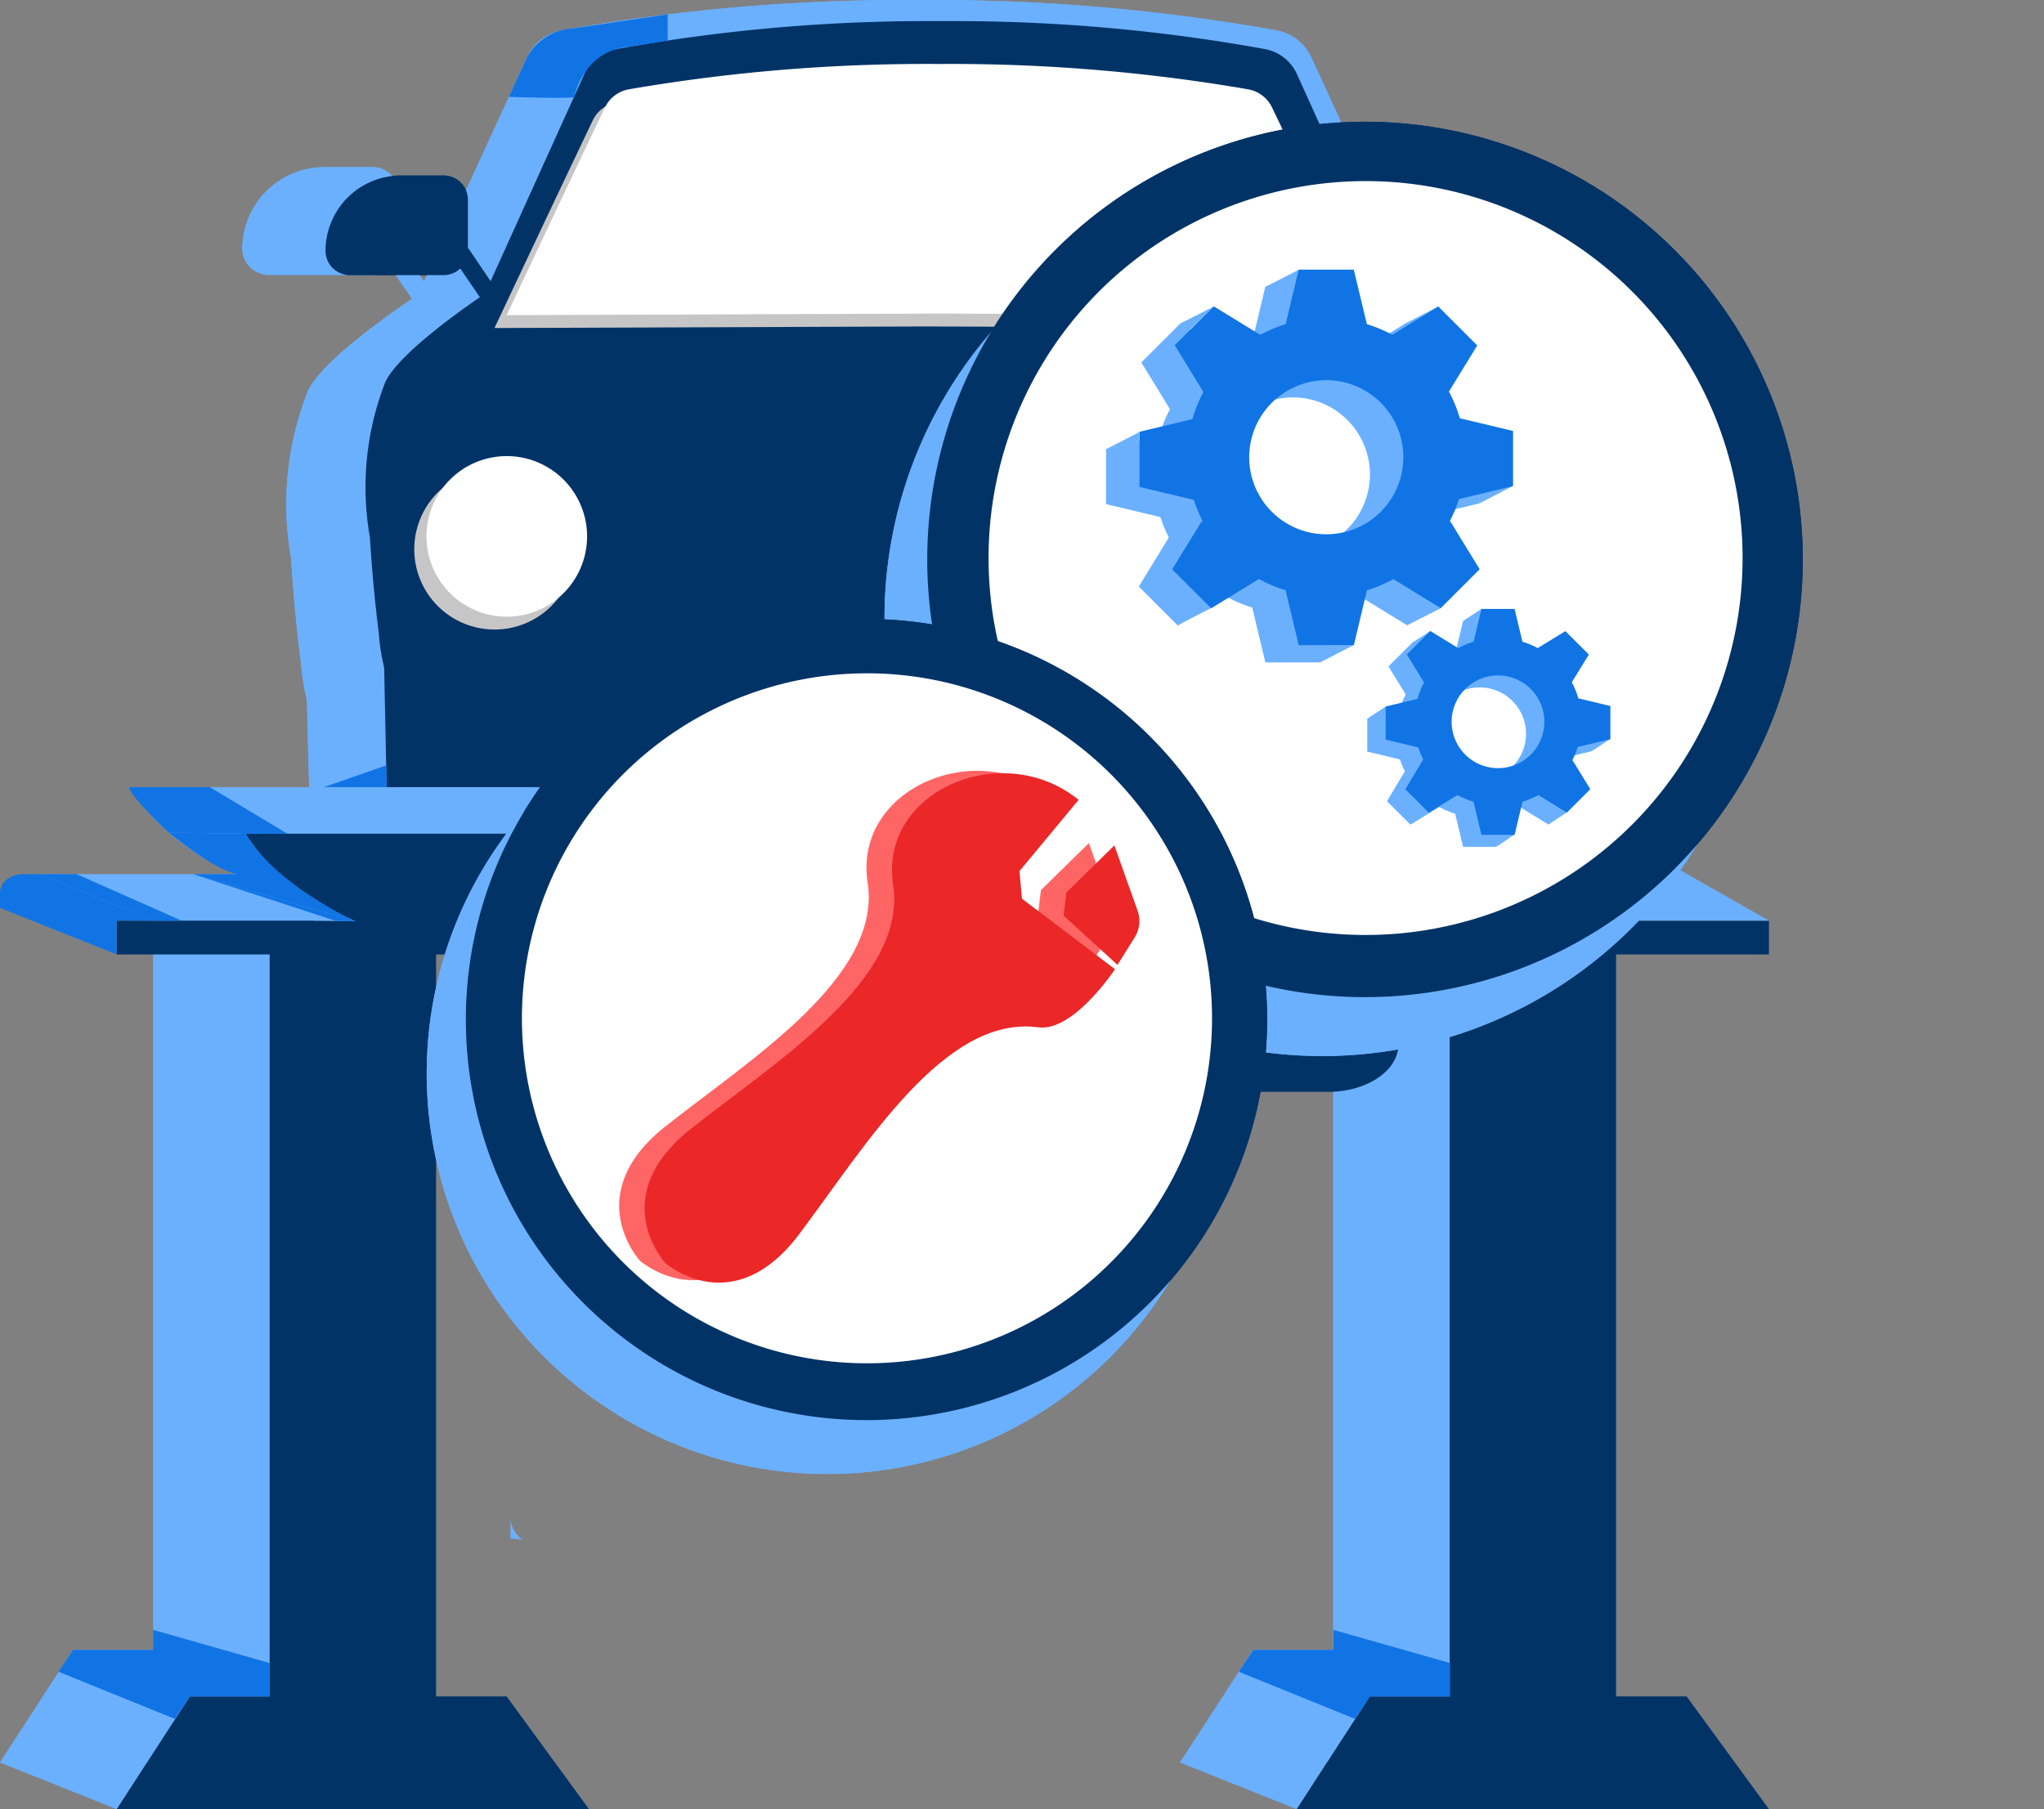 <svg xmlns="http://www.w3.org/2000/svg" xmlns:xlink="http://www.w3.org/1999/xlink" width="202.226" height="179.024" viewBox="0 0 202.226 179.024">
  <rect x="0" y="0" width="202.226" height="179.024" fill="#808080" stroke="none"/>
  <defs>
    <clipPath id="clip-path">
      <rect id="Rectangle_15629" data-name="Rectangle 15629" width="175.014" height="101.134" fill="none"/>
    </clipPath>
    <clipPath id="clip-path-2">
      <rect id="Rectangle_16620" data-name="Rectangle 16620" width="188.538" height="108.296" transform="translate(0 0)" fill="none"/>
    </clipPath>
    <clipPath id="clip-path-3">
      <rect id="Rectangle_16299" data-name="Rectangle 16299" width="36.963" height="37.159" fill="none"/>
    </clipPath>
    <clipPath id="clip-path-5">
      <rect id="Rectangle_16302" data-name="Rectangle 16302" width="22.236" height="22.353" fill="none"/>
    </clipPath>
    <clipPath id="clip-path-6">
      <rect id="Rectangle_16303" data-name="Rectangle 16303" width="22.236" height="22.354" fill="none"/>
    </clipPath>
  </defs>
  <g id="Group_33321" data-name="Group 33321" transform="translate(-925.265 -2947.025)">
    <g id="Group_32979" data-name="Group 32979" transform="translate(949.234 2947.025)">
      <g id="Group_32926" data-name="Group 32926" transform="translate(0 -0.001)">
        <path id="Path_57938" data-name="Path 57938" d="M959.512,133.83c-3.38.185-6.306-2.025-6.575-4.966l-.194-6.78,13.132-.117A22.5,22.5,0,0,0,973.091,117a19.223,19.223,0,0,0,4.708-5.716l2.375-3.717-.505,21.315c-.28,2.936-3.207,5.135-6.581,4.947Z" transform="translate(-852.541 -41.135)" fill="#6bb0ff"/>
        <path id="Path_57939" data-name="Path 57939" d="M878.647,133.829c-3.676.192-6.862-2.021-7.153-4.968l-.549-21.289,2.581,3.713a19.412,19.412,0,0,0,4.955,5.591,24.248,24.248,0,0,0,8.267,5.111l13.807.422v6.455c-.292,2.945-3.476,5.157-7.15,4.966Z" transform="translate(-864.623 -41.134)" fill="#6bb0ff"/>
        <path id="Path_57940" data-name="Path 57940" d="M991.315,88.667c-1.386-3-9.524-8.448-10.77-9.269L969.62,55.632a3.755,3.755,0,0,0-2.746-2.12,190.487,190.487,0,0,0-34.765-2.981h-.754a190.487,190.487,0,0,0-34.765,2.981,3.752,3.752,0,0,0-2.748,2.12L882.914,79.4c-1.249.824-9.384,6.271-10.77,9.269a29.25,29.25,0,0,0-1.57,16.141c.324,5.464.969,10.286.969,10.286a20.076,20.076,0,0,0,10.722,16.256,1.918,1.918,0,0,0,.9.226H980.29a1.912,1.912,0,0,0,.9-.226,20.071,20.071,0,0,0,10.724-16.256s.645-4.822.97-10.286a29.261,29.261,0,0,0-1.571-16.141" transform="translate(-864.751 -49.561)" fill="#6bb0ff"/>
        <path id="Path_57941" data-name="Path 57941" d="M883.854,132.666a2.913,2.913,0,0,1-1.372-.343,20.921,20.921,0,0,1-11.238-17.036s-.651-4.865-.972-10.3a30.5,30.5,0,0,1,1.657-16.6c1.3-2.813,7.459-7.2,10.309-9.131l-2.129-3.08a2.653,2.653,0,0,1-1.813.709H868.082a2.626,2.626,0,0,1-2.645-2.6,8.136,8.136,0,0,1,8.195-8.059h4.67a2.627,2.627,0,0,1,2.646,2.6v5.118l2.473,3.6,10.2-22.184a4.74,4.74,0,0,1,3.473-2.673,192.127,192.127,0,0,1,33.783-3h3.085a192.081,192.081,0,0,1,33.769,3,4.736,4.736,0,0,1,3.472,2.673l10.218,22.228,2.466-3.575V68.9a2.627,2.627,0,0,1,2.644-2.6H991.2a8.137,8.137,0,0,1,8.195,8.062,2.624,2.624,0,0,1-2.645,2.6H986.528a2.657,2.657,0,0,1-1.815-.709l-2.083,3.015-.637-.428.015.034c2.481,1.652,9.492,6.5,10.885,9.517a30.582,30.582,0,0,1,1.65,16.659c-.317,5.377-.963,10.247-.971,10.3a20.9,20.9,0,0,1-11.24,16.982,2.913,2.913,0,0,1-1.365.342Zm13.6-78.081a2.777,2.777,0,0,0-2.036,1.568L884.378,80.168l-.231.153c-3.38,2.229-9.379,6.605-10.426,8.868a28.875,28.875,0,0,0-1.5,15.625c.326,5.425.963,10.23.969,10.279a19.049,19.049,0,0,0,10.23,15.529.928.928,0,0,0,.44.114h97.119a.941.941,0,0,0,.434-.108,19.015,19.015,0,0,0,10.212-15.48c.013-.1.652-4.915.969-10.274a28.992,28.992,0,0,0-1.485-15.686c-1.047-2.261-7.046-6.635-10.425-8.868l-.234-.153L969.413,56.15a2.781,2.781,0,0,0-2.038-1.57,190.066,190.066,0,0,0-33.418-2.963h-3.082a190.081,190.081,0,0,0-33.418,2.968" transform="translate(-865.437 -49.685)" fill="#6bb0ff"/>
        <path id="Path_57942" data-name="Path 57942" d="M892.5,98.882a8.743,8.743,0,1,1-8.742-8.6,8.672,8.672,0,0,1,8.742,8.6" transform="translate(-864.022 -43.688)" fill="#6bb0ff"/>
        <path id="Path_57943" data-name="Path 57943" d="M975.5,98.882a8.743,8.743,0,1,1-8.742-8.6,8.672,8.672,0,0,1,8.742,8.6" transform="translate(-851.762 -43.688)" fill="#6bb0ff"/>
        <path id="Path_57944" data-name="Path 57944" d="M908.134,110.323h36.3a1.4,1.4,0,0,1,1.407,1.383v6.035a1.4,1.4,0,0,1-1.407,1.384h-36.3a1.4,1.4,0,0,1-1.406-1.384v-6.032a1.4,1.4,0,0,1,1.406-1.385m35.552,2.126h-34.8V117h34.8Z" transform="translate(-859.338 -40.728)" fill="#6bb0ff"/>
        <path id="Path_57945" data-name="Path 57945" d="M929.632,80.423l47.008.168s-7.155-14.963-10.715-22.275a3.575,3.575,0,0,0-2.642-1.921,192.911,192.911,0,0,0-33.311-2.7h-.684a192.873,192.873,0,0,0-33.311,2.7,3.579,3.579,0,0,0-2.644,1.921c-3.559,7.312-10.715,22.275-10.715,22.275Z" transform="translate(-862.899 -49.094)" fill="#6bb0ff"/>
        <path id="Path_57946" data-name="Path 57946" d="M896.533,124.343l-2.76,2.86-1.66-3.229Z" transform="translate(-861.497 -38.711)" fill="#6bb0ff"/>
        <path id="Path_57947" data-name="Path 57947" d="M874.878,66.652l-2.6,2.66,11.042,5.246,3.178,4.278,2.923-2.4-6.108-6.809Z" transform="translate(-864.427 -47.179)" fill="#6bb0ff"/>
        <path id="Path_57948" data-name="Path 57948" d="M959.9,129.244a4.993,4.993,0,0,1-5.291-4.587l-.157-6.263,10.569-.109a18.272,18.272,0,0,0,5.807-4.589,17.462,17.462,0,0,0,3.789-5.279l1.911-3.435-.406,19.692a4.673,4.673,0,0,1-2.855,4.055,5.5,5.5,0,0,1-2.44.515Z" transform="translate(-852.289 -41.517)" fill="#013366"/>
        <path id="Path_57949" data-name="Path 57949" d="M883.328,129.243a4.993,4.993,0,0,1-5.3-4.59l-.406-19.668,1.913,3.431a17.284,17.284,0,0,0,3.673,5.165,17.909,17.909,0,0,0,6.13,4.722l10.235.39v5.964a5,5,0,0,1-5.3,4.587Z" transform="translate(-863.638 -41.516)" fill="#013366"/>
        <path id="Path_57950" data-name="Path 57950" d="M987.018,87.52c-1.26-2.769-8.656-7.8-9.789-8.563L967.3,57a3.425,3.425,0,0,0-2.5-1.959,170.476,170.476,0,0,0-31.6-2.753h-.685a170.381,170.381,0,0,0-31.6,2.753,3.421,3.421,0,0,0-2.5,1.959L888.5,78.957c-1.135.761-8.529,5.794-9.788,8.563a27.441,27.441,0,0,0-1.429,14.912c.3,5.049.881,9.5.881,9.5a18.562,18.562,0,0,0,9.745,15.019,1.719,1.719,0,0,0,.819.209H977a1.722,1.722,0,0,0,.819-.209,18.562,18.562,0,0,0,9.748-15.019s.585-4.453.88-9.5a27.441,27.441,0,0,0-1.428-14.912" transform="translate(-863.754 -49.301)" fill="#013366"/>
        <path id="Path_57951" data-name="Path 57951" d="M889.35,128.17a2.622,2.622,0,0,1-1.245-.318,19.351,19.351,0,0,1-10.216-15.739s-.59-4.494-.883-9.516a28.6,28.6,0,0,1,1.507-15.332c1.18-2.6,6.778-6.656,9.369-8.436l-1.935-2.846a2.388,2.388,0,0,1-1.647.655h-9.285a2.406,2.406,0,0,1-2.4-2.406,7.457,7.457,0,0,1,7.449-7.446H884.3a2.406,2.406,0,0,1,2.4,2.4v4.729l2.247,3.326,9.271-20.495a4.313,4.313,0,0,1,3.155-2.47,171.862,171.862,0,0,1,30.7-2.772h2.8a171.806,171.806,0,0,1,30.691,2.772,4.312,4.312,0,0,1,3.155,2.47l9.287,20.535,2.243-3.3V69.261a2.406,2.406,0,0,1,2.4-2.4h4.244a7.454,7.454,0,0,1,7.449,7.448,2.4,2.4,0,0,1-2.4,2.4h-9.291a2.388,2.388,0,0,1-1.655-.661L979.1,78.839c2.594,1.785,8.172,5.832,9.354,8.427a28.686,28.686,0,0,1,1.5,15.391c-.288,4.967-.877,9.466-.884,9.511a19.323,19.323,0,0,1-10.215,15.689,2.6,2.6,0,0,1-1.24.316Zm12.363-72.136a2.527,2.527,0,0,0-1.85,1.448L889.828,79.67l-.211.141c-3.071,2.058-8.524,6.1-9.476,8.192a27.083,27.083,0,0,0-1.362,14.435c.295,5.012.875,9.45.881,9.5a17.608,17.608,0,0,0,9.3,14.346.839.839,0,0,0,.4.1h88.269a.833.833,0,0,0,.395-.1,17.583,17.583,0,0,0,9.283-14.3c.012-.1.592-4.54.88-9.49A27.189,27.189,0,0,0,986.831,88c-.95-2.089-6.4-6.13-9.474-8.192l-.211-.141L967.111,57.48a2.533,2.533,0,0,0-1.852-1.451,170.044,170.044,0,0,0-30.371-2.737h-2.8a170.07,170.07,0,0,0-30.373,2.742" transform="translate(-864.377 -49.416)" fill="#013366"/>
        <path id="Path_57952" data-name="Path 57952" d="M896.154,98.065a7.945,7.945,0,1,1-7.946-7.946,7.946,7.946,0,0,1,7.946,7.946" transform="translate(-863.247 -43.712)" fill="#c6c6c6"/>
        <path id="Path_57953" data-name="Path 57953" d="M971.658,98.065a7.945,7.945,0,1,1-7.946-7.946,7.946,7.946,0,0,1,7.946,7.946" transform="translate(-852.094 -43.712)" fill="#c6c6c6"/>
        <path id="Path_57954" data-name="Path 57954" d="M897.206,96.957a7.945,7.945,0,1,1-7.946-7.946,7.946,7.946,0,0,1,7.946,7.946" transform="translate(-863.091 -43.876)" fill="#fff"/>
        <path id="Path_57955" data-name="Path 57955" d="M972.643,96.957a7.945,7.945,0,1,1-7.946-7.946,7.946,7.946,0,0,1,7.946,7.946" transform="translate(-851.948 -43.876)" fill="#fff"/>
        <path id="Path_57956" data-name="Path 57956" d="M929.905,81.012l42.725.154s-6.5-13.822-9.738-20.577a3.255,3.255,0,0,0-2.4-1.776,172.666,172.666,0,0,0-30.276-2.5h-.622a172.664,172.664,0,0,0-30.275,2.5,3.255,3.255,0,0,0-2.4,1.776c-3.234,6.755-9.738,20.577-9.738,20.577Z" transform="translate(-862.226 -48.706)" fill="#c6c6c6"/>
        <path id="Path_57957" data-name="Path 57957" d="M961.81,78.261l1.214-1.289s-2.6-1.054-2.581-.993,1.367,2.282,1.367,2.282" transform="translate(-851.403 -45.801)" fill="#c6c6c6"/>
        <path id="Path_57958" data-name="Path 57958" d="M930.955,79.9l42.725.154s-6.5-13.822-9.738-20.577a3.255,3.255,0,0,0-2.4-1.776,172.665,172.665,0,0,0-30.276-2.5h-.622a172.664,172.664,0,0,0-30.275,2.5,3.255,3.255,0,0,0-2.4,1.776c-3.234,6.755-9.738,20.577-9.738,20.577Z" transform="translate(-862.071 -48.87)" fill="#fff"/>
        <path id="Path_57959" data-name="Path 57959" d="M904.128,50.93l-9.513,1.409a5.416,5.416,0,0,0-4.39,2.835l-1.8,3.911s6.346.223,6.446,0,1-4.731,5.69-4.99l3.566-.577Z" transform="translate(-862.041 -49.501)" fill="#1074e5"/>
        <path id="Path_57960" data-name="Path 57960" d="M871.215,118.334l.218,8.482a5.6,5.6,0,0,0,5.434,5.828l5.94-.012,1.466-4.968s-4.889-.255-5.267-5.061l-.188-6.924" transform="translate(-864.583 -39.937)" fill="#1074e5"/>
        <path id="Path_57961" data-name="Path 57961" d="M910.966,115.414a1.217,1.217,0,0,1-1.215-1.215v-5.3a1.217,1.217,0,0,1,1.215-1.217h31.371a1.219,1.219,0,0,1,1.217,1.217v5.3a1.219,1.219,0,0,1-1.217,1.217Z" transform="translate(-858.891 -41.118)" fill="#1074e5"/>
        <path id="Path_58177" data-name="Path 58177" d="M935.835,108.364V105.37h6.658v3.117Z" transform="translate(-855.038 -41.46)" fill="#6bb0ff"/>
        <path id="Path_62449" data-name="Path 62449" d="M959.512,133.83c-3.38.185-6.306-2.025-6.575-4.966l-.194-6.78,13.132-.117A22.5,22.5,0,0,0,973.091,117a19.223,19.223,0,0,0,4.708-5.716l2.375-3.717-.505,21.315c-.28,2.936-3.207,5.135-6.581,4.947Z" transform="translate(-852.541 -41.135)" fill="#6bb0ff"/>
        <path id="Path_62450" data-name="Path 62450" d="M878.647,133.829c-3.676.192-6.862-2.021-7.153-4.968l-.549-21.289,2.581,3.713a19.412,19.412,0,0,0,4.955,5.591,24.248,24.248,0,0,0,8.267,5.111l13.807.422v6.455c-.292,2.945-3.476,5.157-7.15,4.966Z" transform="translate(-864.623 -41.134)" fill="#6bb0ff"/>
        <path id="Path_62451" data-name="Path 62451" d="M991.315,88.667c-1.386-3-9.524-8.448-10.77-9.269L969.62,55.632a3.755,3.755,0,0,0-2.746-2.12,190.487,190.487,0,0,0-34.765-2.981h-.754a190.487,190.487,0,0,0-34.765,2.981,3.752,3.752,0,0,0-2.748,2.12L882.914,79.4c-1.249.824-9.384,6.271-10.77,9.269a29.25,29.25,0,0,0-1.57,16.141c.324,5.464.969,10.286.969,10.286a20.076,20.076,0,0,0,10.722,16.256,1.918,1.918,0,0,0,.9.226H980.29a1.912,1.912,0,0,0,.9-.226,20.071,20.071,0,0,0,10.724-16.256s.645-4.822.97-10.286a29.261,29.261,0,0,0-1.571-16.141" transform="translate(-864.751 -49.561)" fill="#6bb0ff"/>
        <path id="Path_62452" data-name="Path 62452" d="M883.854,132.666a2.913,2.913,0,0,1-1.372-.343,20.921,20.921,0,0,1-11.238-17.036s-.651-4.865-.972-10.3a30.5,30.5,0,0,1,1.657-16.6c1.3-2.813,7.459-7.2,10.309-9.131l-2.129-3.08a2.653,2.653,0,0,1-1.813.709H868.082a2.626,2.626,0,0,1-2.645-2.6,8.136,8.136,0,0,1,8.195-8.059h4.67a2.627,2.627,0,0,1,2.646,2.6v5.118l2.473,3.6,10.2-22.184a4.74,4.74,0,0,1,3.473-2.673,192.127,192.127,0,0,1,33.783-3h3.085a192.081,192.081,0,0,1,33.769,3,4.736,4.736,0,0,1,3.472,2.673l10.218,22.228,2.466-3.575V68.9a2.627,2.627,0,0,1,2.644-2.6H991.2a8.137,8.137,0,0,1,8.195,8.062,2.624,2.624,0,0,1-2.645,2.6H986.528a2.657,2.657,0,0,1-1.815-.709l-2.083,3.015-.637-.428.015.034c2.481,1.652,9.492,6.5,10.885,9.517a30.582,30.582,0,0,1,1.65,16.659c-.317,5.377-.963,10.247-.971,10.3a20.9,20.9,0,0,1-11.24,16.982,2.913,2.913,0,0,1-1.365.342Zm13.6-78.081a2.777,2.777,0,0,0-2.036,1.568L884.378,80.168l-.231.153c-3.38,2.229-9.379,6.605-10.426,8.868a28.875,28.875,0,0,0-1.5,15.625c.326,5.425.963,10.23.969,10.279a19.049,19.049,0,0,0,10.23,15.529.928.928,0,0,0,.44.114h97.119a.941.941,0,0,0,.434-.108,19.015,19.015,0,0,0,10.212-15.48c.013-.1.652-4.915.969-10.274a28.992,28.992,0,0,0-1.485-15.686c-1.047-2.261-7.046-6.635-10.425-8.868l-.234-.153L969.413,56.15a2.781,2.781,0,0,0-2.038-1.57,190.066,190.066,0,0,0-33.418-2.963h-3.082a190.081,190.081,0,0,0-33.418,2.968" transform="translate(-865.437 -49.685)" fill="#6bb0ff"/>
        <path id="Path_62453" data-name="Path 62453" d="M892.5,98.882a8.743,8.743,0,1,1-8.742-8.6,8.672,8.672,0,0,1,8.742,8.6" transform="translate(-864.022 -43.688)" fill="#6bb0ff"/>
        <path id="Path_62454" data-name="Path 62454" d="M975.5,98.882a8.743,8.743,0,1,1-8.742-8.6,8.672,8.672,0,0,1,8.742,8.6" transform="translate(-851.762 -43.688)" fill="#6bb0ff"/>
        <path id="Path_62455" data-name="Path 62455" d="M908.134,110.323h36.3a1.4,1.4,0,0,1,1.407,1.383v6.035a1.4,1.4,0,0,1-1.407,1.384h-36.3a1.4,1.4,0,0,1-1.406-1.384v-6.032a1.4,1.4,0,0,1,1.406-1.385m35.552,2.126h-34.8V117h34.8Z" transform="translate(-859.338 -40.728)" fill="#6bb0ff"/>
        <path id="Path_62456" data-name="Path 62456" d="M929.632,80.423l47.008.168s-7.155-14.963-10.715-22.275a3.575,3.575,0,0,0-2.642-1.921,192.911,192.911,0,0,0-33.311-2.7h-.684a192.873,192.873,0,0,0-33.311,2.7,3.579,3.579,0,0,0-2.644,1.921c-3.559,7.312-10.715,22.275-10.715,22.275Z" transform="translate(-862.899 -49.094)" fill="#6bb0ff"/>
        <path id="Path_62457" data-name="Path 62457" d="M896.533,124.343l-2.76,2.86-1.66-3.229Z" transform="translate(-861.497 -38.711)" fill="#6bb0ff"/>
        <path id="Path_62458" data-name="Path 62458" d="M874.878,66.652l-2.6,2.66,11.042,5.246,3.178,4.278,2.923-2.4-6.108-6.809Z" transform="translate(-864.427 -47.179)" fill="#6bb0ff"/>
        <path id="Path_62459" data-name="Path 62459" d="M959.9,129.244a4.993,4.993,0,0,1-5.291-4.587l-.157-6.263,10.569-.109a18.272,18.272,0,0,0,5.807-4.589,17.462,17.462,0,0,0,3.789-5.279l1.911-3.435-.406,19.692a4.673,4.673,0,0,1-2.855,4.055,5.5,5.5,0,0,1-2.44.515Z" transform="translate(-852.289 -41.517)" fill="#013366"/>
        <path id="Path_62460" data-name="Path 62460" d="M883.328,129.243a4.993,4.993,0,0,1-5.3-4.59l-.406-19.668,1.913,3.431a17.284,17.284,0,0,0,3.673,5.165,17.909,17.909,0,0,0,6.13,4.722l10.235.39v5.964a5,5,0,0,1-5.3,4.587Z" transform="translate(-863.638 -41.516)" fill="#013366"/>
        <path id="Path_62461" data-name="Path 62461" d="M987.018,87.52c-1.26-2.769-8.656-7.8-9.789-8.563L967.3,57a3.425,3.425,0,0,0-2.5-1.959,170.476,170.476,0,0,0-31.6-2.753h-.685a170.381,170.381,0,0,0-31.6,2.753,3.421,3.421,0,0,0-2.5,1.959L888.5,78.957c-1.135.761-8.529,5.794-9.788,8.563a27.441,27.441,0,0,0-1.429,14.912c.3,5.049.881,9.5.881,9.5a18.562,18.562,0,0,0,9.745,15.019,1.719,1.719,0,0,0,.819.209H977a1.722,1.722,0,0,0,.819-.209,18.562,18.562,0,0,0,9.748-15.019s.585-4.453.88-9.5a27.441,27.441,0,0,0-1.428-14.912" transform="translate(-863.754 -49.301)" fill="#013366"/>
        <path id="Path_62462" data-name="Path 62462" d="M889.35,128.17a2.622,2.622,0,0,1-1.245-.318,19.351,19.351,0,0,1-10.216-15.739s-.59-4.494-.883-9.516a28.6,28.6,0,0,1,1.507-15.332c1.18-2.6,6.778-6.656,9.369-8.436l-1.935-2.846a2.388,2.388,0,0,1-1.647.655h-9.285a2.406,2.406,0,0,1-2.4-2.406,7.457,7.457,0,0,1,7.449-7.446H884.3a2.406,2.406,0,0,1,2.4,2.4v4.729l2.247,3.326,9.271-20.495a4.313,4.313,0,0,1,3.155-2.47,171.862,171.862,0,0,1,30.7-2.772h2.8a171.806,171.806,0,0,1,30.691,2.772,4.312,4.312,0,0,1,3.155,2.47l9.287,20.535,2.243-3.3V69.261a2.406,2.406,0,0,1,2.4-2.4h4.244a7.454,7.454,0,0,1,7.449,7.448,2.4,2.4,0,0,1-2.4,2.4h-9.291a2.388,2.388,0,0,1-1.655-.661L979.1,78.839c2.594,1.785,8.172,5.832,9.354,8.427a28.686,28.686,0,0,1,1.5,15.391c-.288,4.967-.877,9.466-.884,9.511a19.323,19.323,0,0,1-10.215,15.689,2.6,2.6,0,0,1-1.24.316Zm12.363-72.136a2.527,2.527,0,0,0-1.85,1.448L889.828,79.67l-.211.141c-3.071,2.058-8.524,6.1-9.476,8.192a27.083,27.083,0,0,0-1.362,14.435c.295,5.012.875,9.45.881,9.5a17.608,17.608,0,0,0,9.3,14.346.839.839,0,0,0,.4.1h88.269a.833.833,0,0,0,.395-.1,17.583,17.583,0,0,0,9.283-14.3c.012-.1.592-4.54.88-9.49A27.189,27.189,0,0,0,986.831,88c-.95-2.089-6.4-6.13-9.474-8.192l-.211-.141L967.111,57.48a2.533,2.533,0,0,0-1.852-1.451,170.044,170.044,0,0,0-30.371-2.737h-2.8a170.07,170.07,0,0,0-30.373,2.742" transform="translate(-864.377 -49.416)" fill="#013366"/>
        <path id="Path_62463" data-name="Path 62463" d="M896.154,98.065a7.945,7.945,0,1,1-7.946-7.946,7.946,7.946,0,0,1,7.946,7.946" transform="translate(-863.247 -43.712)" fill="#c6c6c6"/>
        <path id="Path_62464" data-name="Path 62464" d="M971.658,98.065a7.945,7.945,0,1,1-7.946-7.946,7.946,7.946,0,0,1,7.946,7.946" transform="translate(-852.094 -43.712)" fill="#c6c6c6"/>
        <path id="Path_62465" data-name="Path 62465" d="M897.206,96.957a7.945,7.945,0,1,1-7.946-7.946,7.946,7.946,0,0,1,7.946,7.946" transform="translate(-863.091 -43.876)" fill="#fff"/>
        <path id="Path_62466" data-name="Path 62466" d="M972.643,96.957a7.945,7.945,0,1,1-7.946-7.946,7.946,7.946,0,0,1,7.946,7.946" transform="translate(-851.948 -43.876)" fill="#fff"/>
        <path id="Path_62467" data-name="Path 62467" d="M929.905,81.012l42.725.154s-6.5-13.822-9.738-20.577a3.255,3.255,0,0,0-2.4-1.776,172.666,172.666,0,0,0-30.276-2.5h-.622a172.664,172.664,0,0,0-30.275,2.5,3.255,3.255,0,0,0-2.4,1.776c-3.234,6.755-9.738,20.577-9.738,20.577Z" transform="translate(-862.226 -48.706)" fill="#c6c6c6"/>
        <path id="Path_62468" data-name="Path 62468" d="M961.81,78.261l1.214-1.289s-2.6-1.054-2.581-.993,1.367,2.282,1.367,2.282" transform="translate(-851.403 -45.801)" fill="#c6c6c6"/>
        <path id="Path_62469" data-name="Path 62469" d="M930.955,79.9l42.725.154s-6.5-13.822-9.738-20.577a3.255,3.255,0,0,0-2.4-1.776,172.665,172.665,0,0,0-30.276-2.5h-.622a172.664,172.664,0,0,0-30.275,2.5,3.255,3.255,0,0,0-2.4,1.776c-3.234,6.755-9.738,20.577-9.738,20.577Z" transform="translate(-862.071 -48.87)" fill="#fff"/>
        <path id="Path_62470" data-name="Path 62470" d="M904.128,50.93l-9.513,1.409a5.416,5.416,0,0,0-4.39,2.835l-1.8,3.911s6.346.223,6.446,0,1-4.731,5.69-4.99l3.566-.577Z" transform="translate(-862.041 -49.501)" fill="#1074e5"/>
        <path id="Path_62471" data-name="Path 62471" d="M871.215,118.334l.218,8.482a5.6,5.6,0,0,0,5.434,5.828l5.94-.012,1.466-4.968s-4.889-.255-5.267-5.061l-.188-6.924" transform="translate(-864.583 -39.937)" fill="#1074e5"/>
        <path id="Path_62472" data-name="Path 62472" d="M910.966,115.414a1.217,1.217,0,0,1-1.215-1.215v-5.3a1.217,1.217,0,0,1,1.215-1.217h31.371a1.219,1.219,0,0,1,1.217,1.217v5.3a1.219,1.219,0,0,1-1.217,1.217Z" transform="translate(-858.891 -41.118)" fill="#1074e5"/>
      </g>
    </g>
    <g id="Group_32980" data-name="Group 32980" transform="translate(925.265 3024.915)">
      <g id="Group_30233" data-name="Group 30233" transform="translate(0 0.001)" clip-path="url(#clip-path)">
        <path id="Path_56553" data-name="Path 56553" d="M75.854,22.513a.116.116,0,0,0,.015.069H71.979c-.044-.057-.074-.091-.074-.091l-.038-1.756Z" transform="translate(34.415 2.968)" fill="#6bb0ff"/>
        <path id="Path_56554" data-name="Path 56554" d="M150.122,0a20.193,20.193,0,0,1-4.082,4.607,26.089,26.089,0,0,1-6.625,4c-.059.023-.1.046-.163.069A4.354,4.354,0,0,1,137.61,9H122.688V20.874c0,2.572-3.106,4.675-6.906,4.675h-9.6v-.069c-.074-2.686-.163-5.3-.222-7.933-.015-.332-.015-.663-.03-.995H94.516c-.015-.983-.044-1.966-.074-2.949a3.414,3.414,0,0,0-.015-.389V12.94c-.015-.332-.015-.663-.03-.995-.015-.983-.059-1.955-.074-2.949h-33.2V20.874c0,2.572-3.091,4.675-6.906,4.675l-6.44,1.195A9.111,9.111,0,0,1,46.8,26.7c-3.357-.32-5.5-.815-5.6-3.157-.365-8.854-.182-7.493-.241-9.905a4.085,4.085,0,0,0-.052-.421l.337-.274c-.015-.332-.015-.663-.03-.995-.015-.983-.059-1.955-.074-2.949h-20a4.151,4.151,0,0,1-1.642-.332c-.044-.023-.089-.034-.133-.057A22.932,22.932,0,0,1,8.623,0Z" transform="translate(4.129)" fill="#6bb0ff"/>
        <path id="Path_56555" data-name="Path 56555" d="M131.889,84.292V10.868H31.607V84.292h6.98l8.149,11.157H0L7.235,84.292h7.912V10.868H12.041L6.348,8.536,3.893,7.53H152.786v3.338h-4.437V84.292h6.98l8.149,11.157H116.745l7.232-11.157Z" transform="translate(0.002 1.078)" fill="#6bb0ff"/>
        <path id="Path_56556" data-name="Path 56556" d="M157.922,4.03a23.135,23.135,0,0,1-10.707,8.608c-.059.023-.1.046-.163.069a4.354,4.354,0,0,1-1.642.32H130.488V24.9c0,2.469-2.869,4.5-6.463,4.664-.148.011-.3.011-.444.011H109.341c-.148,0-.3,0-.444-.011h-.059c-.03,0-.059-.011-.089-.011-.1-.008-.25-.025-.424-.048a8.257,8.257,0,0,1-3.687-1.209,2.993,2.993,0,0,1-.518-.354,5.051,5.051,0,0,1-.754-.72,2.113,2.113,0,0,1-.207-.274,3.725,3.725,0,0,1-.355-.594,2.42,2.42,0,0,1-.148-.332,3.025,3.025,0,0,1-.1-.343,2.5,2.5,0,0,1-.074-.32,3.647,3.647,0,0,1-.03-.389V24.9c-.074-2.686-.163-5.3-.222-7.933-.015-.332-.015-.663-.03-.995-.015-.983-.059-1.955-.074-2.949h-33.2V24.9c0,2.572-3.091,4.675-6.906,4.675H47.79a8.279,8.279,0,0,1-5.472-1.84,4.225,4.225,0,0,1-.488-.48A3.21,3.21,0,0,1,41.623,27a3.11,3.11,0,0,1-.37-.617,2.421,2.421,0,0,1-.148-.332,3,3,0,0,1-.222-1.075V24.9c-.074-2.686-.148-5.3-.207-7.933-.015-.332-.015-.663-.03-.995-.015-.983-.059-1.955-.074-2.949H28.934a4.151,4.151,0,0,1-1.642-.332s-.044-.023-.118-.057H27.16a.667.667,0,0,0-.133-.057c-.39-.162-.765-.349-1.143-.53-.213-.1-.427-.2-.631-.293l-.266-.137c-.163-.08-.325-.16-.473-.251-.133-.069-.251-.137-.37-.206-.015,0-.015-.011-.015-.011a.333.333,0,0,0-.148-.069A24.674,24.674,0,0,1,20.238,8.42c-.148-.126-.3-.251-.444-.389a19.586,19.586,0,0,1-3.372-4Z" transform="translate(7.865 0.577)" fill="#013366"/>
        <path id="Path_56557" data-name="Path 56557" d="M156.149,14.9V88.322h6.98l8.149,11.157H124.546l2.987-4.607,4.244-6.55h7.912V14.9H39.407V88.322h6.98l8.149,11.157H7.8l2.987-4.607,4.244-6.55h7.912V14.9H7.8V11.56H171.278V14.9Z" transform="translate(3.737 1.655)" fill="#013366"/>
        <path id="Path_56558" data-name="Path 56558" d="M11.537,90.443,0,85.836,7.232,74.679l11.537,4.607Z" transform="translate(0 10.69)" fill="#6bb0ff"/>
        <path id="Path_56559" data-name="Path 56559" d="M90.477,90.443,78.94,85.836l7.232-11.157,11.537,4.607Z" transform="translate(37.802 10.69)" fill="#6bb0ff"/>
        <path id="Path_56560" data-name="Path 56560" d="M14.985,8.41l-1.893,3.6L9.986,10.742,4.294,8.41Z" transform="translate(2.056 1.204)" fill="#6bb0ff"/>
        <path id="Path_56561" data-name="Path 56561" d="M25.16,11.813s-2.875-1.3-3.165-1.539-1.124.079-1.124.079.209,1.029.2,1.069a2.77,2.77,0,0,0,0,.334Z" transform="translate(9.995 1.458)" fill="#6bb0ff"/>
        <path id="Path_56562" data-name="Path 56562" d="M40.974,26.964s-6.67-.232-6.906-4.675H30.65l2.221,2.167A9.074,9.074,0,0,0,37.224,26.8a10.447,10.447,0,0,0,3.75.167" transform="translate(14.677 3.191)" fill="#1074e5"/>
        <path id="Path_56563" data-name="Path 56563" d="M82.251,26.954a12.3,12.3,0,0,1-10.308-4.6c-.044-.057,3.875-.069,3.875-.069a.116.116,0,0,0,.015.069,1.67,1.67,0,0,0,.059.389,2.5,2.5,0,0,0,.074.32,3.023,3.023,0,0,0,.1.343,2.421,2.421,0,0,0,.148.332,3.726,3.726,0,0,0,.355.594,2.111,2.111,0,0,0,.207.274,5.049,5.049,0,0,0,.754.72,2.992,2.992,0,0,0,.518.354,9.685,9.685,0,0,0,3.687,1.209c.143.014.278.041.424.048.03,0,.059.011.089.011" transform="translate(34.451 3.191)" fill="#1074e5"/>
        <path id="Path_56566" data-name="Path 56566" d="M34.154,63.342v1.95l1.174.093a2.759,2.759,0,0,1-1.174-2.043" transform="translate(16.354 9.067)" fill="#6bb0ff"/>
        <path id="Path_56573" data-name="Path 56573" d="M72.023,23.419l-.34-8.939h4.052l.222,9Z" transform="translate(34.327 2.073)" fill="#6bb0ff"/>
        <path id="Path_56574" data-name="Path 56574" d="M71.935,22.524l-.068-1.79h3.956l.046,1.847Z" transform="translate(34.415 2.968)" fill="#1074e5"/>
        <path id="Path_56575" data-name="Path 56575" d="M34.018,20.593H30.65v1.94h3.418Z" transform="translate(14.678 2.948)" fill="#1074e5"/>
        <path id="Path_56576" data-name="Path 56576" d="M15.147,12.137H11.538v3.338L0,10.868V9.325A1.678,1.678,0,0,1,.935,7.9a2.746,2.746,0,0,1,1.39-.366H3.892L6.347,8.536l5.694,2.332Z" transform="translate(0.001 1.078)" fill="#1074e5"/>
        <path id="Path_56577" data-name="Path 56577" d="M2.633,7.53H6.316l10.395,4.607H13.888Z" transform="translate(1.261 1.078)" fill="#1074e5"/>
        <path id="Path_56578" data-name="Path 56578" d="M24.81,76.233,13.274,72.951v1.977H5.358L3.915,77.094l11.5,4.663,1.479-2.223H24.81Z" transform="translate(1.875 10.443)" fill="#1074e5"/>
        <path id="Path_56579" data-name="Path 56579" d="M103.768,76.233,92.233,72.951v1.977H84.317l-1.443,2.167,11.5,4.663,1.479-2.223h7.915Z" transform="translate(39.686 10.443)" fill="#1074e5"/>
        <path id="Path_56580" data-name="Path 56580" d="M13.687,8.045h4.4c-2.239-.338-6.794-4.11-6.794-4.11l7.593.109c2.977,5.086,10.865,8.664,10.865,8.664Z" transform="translate(5.406 0.563)" fill="#1074e5"/>
        <path id="Path_56581" data-name="Path 56581" d="M12.911,7.53l14.145,4.637,1.915.026" transform="translate(6.183 1.078)" fill="#1074e5"/>
        <path id="Path_56582" data-name="Path 56582" d="M12.567,4.5S8.858,1.063,8.623,0h8.005l7.678,4.607H20.158" transform="translate(4.129)" fill="#1074e5"/>
        <path id="Path_56583" data-name="Path 56583" d="M117.418,4.607,105.882,0l-4.877,4.607Z" transform="translate(48.369 0)" fill="#6bb0ff"/>
        <path id="Path_56584" data-name="Path 56584" d="M124.8,12.344,113.8,6.081s-4.175,4.726-8.941,6.263Z" transform="translate(50.216 0.87)" fill="#6bb0ff"/>
      </g>
    </g>
    <g id="Group_32981" data-name="Group 32981" transform="translate(938.953 2965.895)">
      <rect id="Rectangle_16617" data-name="Rectangle 16617" width="188.538" height="108.296" transform="translate(-0.001 0.001)" fill="none"/>
    </g>
    <g id="Group_32984" data-name="Group 32984" transform="translate(1012.771 2959.074)">
      <g id="Group_32982" data-name="Group 32982" transform="translate(0.001 0)">
        <path id="Path_57938-2" data-name="Path 57938" d="M959.67,134.441c-3.459.189-6.452-2.072-6.728-5.082l-.2-6.937,13.438-.12a23.026,23.026,0,0,0,7.383-5.082,19.673,19.673,0,0,0,4.817-5.849l2.43-3.8-.517,21.811c-.286,3-3.281,5.254-6.734,5.062Z" transform="translate(-916.504 -52.963)" fill="#6bb0ff"/>
        <path id="Path_57943-2" data-name="Path 57943" d="M975.9,99.082a8.946,8.946,0,1,1-8.946-8.8,8.874,8.874,0,0,1,8.946,8.8" transform="translate(-915.585 -55.979)" fill="#6bb0ff"/>
        <path id="Path_57948-2" data-name="Path 57948" d="M960.023,129.808a5.109,5.109,0,0,1-5.414-4.694l-.161-6.409,10.815-.112a18.7,18.7,0,0,0,5.943-4.7,17.867,17.867,0,0,0,3.876-5.4l1.956-3.515-.416,20.151a4.781,4.781,0,0,1-2.922,4.149,5.624,5.624,0,0,1-2.5.527Z" transform="translate(-916.208 -53.414)" fill="#013366"/>
        <path id="Path_57953-2" data-name="Path 57953" d="M972.027,98.249a8.13,8.13,0,1,1-8.13-8.13,8.13,8.13,0,0,1,8.13,8.13" transform="translate(-915.977 -56.007)" fill="#c6c6c6"/>
        <path id="Path_57955-2" data-name="Path 57955" d="M973.012,97.141a8.13,8.13,0,1,1-8.13-8.131,8.13,8.13,0,0,1,8.13,8.131" transform="translate(-915.805 -56.2)" fill="#fff"/>
        <path id="Path_57957-2" data-name="Path 57957" d="M961.842,78.314,963.084,77s-2.661-1.078-2.641-1.016,1.4,2.335,1.4,2.335" transform="translate(-915.161 -58.473)" fill="#c6c6c6"/>
        <path id="Path_58169" data-name="Path 58169" d="M964.76,149.288a40.249,40.249,0,1,1,15.714-3.172,40.12,40.12,0,0,1-15.714,3.172" transform="translate(-921.45 -59.772)" fill="#6bb0ff"/>
        <path id="Path_58170" data-name="Path 58170" d="M965.2,71.909a37.3,37.3,0,1,0,14.571,2.94,37.195,37.195,0,0,0-14.571-2.94m0-5.872a43.311,43.311,0,1,1-43.311,43.311A43.311,43.311,0,0,1,965.2,66.037" transform="translate(-921.886 -60.207)" fill="#6bb0ff"/>
        <path id="Path_58171" data-name="Path 58171" d="M968.364,144.324a40.248,40.248,0,1,1,15.714-3.172,40.12,40.12,0,0,1-15.714,3.172" transform="translate(-920.821 -60.637)" fill="#fff"/>
        <path id="Path_58172" data-name="Path 58172" d="M968.8,66.945a37.3,37.3,0,1,0,14.571,2.94,37.2,37.2,0,0,0-14.571-2.94m0-5.872a43.311,43.311,0,1,1-43.311,43.311A43.31,43.31,0,0,1,968.8,61.073" transform="translate(-921.258 -61.073)" fill="#013366"/>
        <path id="Path_58173" data-name="Path 58173" d="M990.29,115.97H941.252V85.8a2.565,2.565,0,0,1,.767-1.839,3.172,3.172,0,0,1,.458-.364,2.443,2.443,0,0,1,1.4-.4h43.791a2.626,2.626,0,0,1,1.857.765,2.569,2.569,0,0,1,.767,1.838ZM943.17,85.658h0V114h45.2V85.658Z" transform="translate(-918.509 -57.214)"/>
        <path id="Path_58174" data-name="Path 58174" d="M990.29,115.97H941.252V85.8a2.565,2.565,0,0,1,.767-1.839,3.172,3.172,0,0,1,.458-.364,2.443,2.443,0,0,1,1.4-.4h43.791a2.626,2.626,0,0,1,1.857.765,2.569,2.569,0,0,1,.767,1.838ZM943.17,85.658h0V114h45.2V85.658Z" transform="translate(-918.509 -57.214)" fill="none" stroke="#6bb0ff" stroke-miterlimit="10" stroke-width="5"/>
        <path id="Path_58175" data-name="Path 58175" d="M994.984,111.413h-56.86c-1.174,0-1.361-1.3-1.361-1.3h59.582s-.181,1.3-1.361,1.3" transform="translate(-919.292 -52.52)"/>
        <path id="Path_58176" data-name="Path 58176" d="M994.984,111.413h-56.86c-1.174,0-1.361-1.3-1.361-1.3h59.582s-.181,1.3-1.361,1.3" transform="translate(-919.292 -52.52)" fill="none" stroke="#6bb0ff" stroke-width="5"/>
        <rect id="Rectangle_16007" data-name="Rectangle 16007" width="59.582" height="0.878" transform="translate(17.472 56.713)"/>
        <rect id="Rectangle_16008" data-name="Rectangle 16008" width="59.582" height="0.878" transform="translate(17.472 56.713)" fill="none" stroke="#6bb0ff" stroke-width="5"/>
        <rect id="Rectangle_16009" data-name="Rectangle 16009" width="61.348" height="45.484" transform="translate(16.382 22.952)" fill="none"/>
        <path id="Path_58177-2" data-name="Path 58177" d="M935.834,108.434V105.37h6.813v3.19Z" transform="translate(-919.453 -53.347)" fill="#6bb0ff"/>
        <path id="Path_58178" data-name="Path 58178" d="M943.88,96.525l3.064-8.338.86.066,1.682,14.533,1.5-7.469.867-.021.992,3.591,1.006-5.15.894.014,1.832,11.716,2.767-14.079h.888l1.684,9.16,1.543-5.264.87.038,1,6.107.952-7.185.9-.011,1.8,10.452,2.426-13.34.38-2.1h.9l1.59,10.335,1.132-6.694.713-4.213.917.023,1,11.67.7-3.257.866-.008,1.772,7.011,2.864-12.735.877.013.955,5.2.727,3.961,1.013-3.446.53-1.807h.84l.658,2.364.5,1.79,1.292-3.382.018,2.652-1.448,3.856-1.445-5.2-1.644,5.591-.863-.026-1.231-6.68-.392-2.13-2.776,12.384-.864.008-1.762-6.978-.961,4.424-.909-.038-.948-11.055L974.7,102.951h-.9l-1.605-10.435L969.411,107.8h-.9L966.8,97.81l-.964,7.281-.905.007-1.192-7.281-1.515,5.167-.868-.026-1.587-8.632-2.809,14.257-.894-.011-1.828-11.7-.864,4.43-.865.022-1-3.621-1.714,8.531-.9-.026L947.083,90.6l-2.816,7.694-2.285-2.507" transform="translate(-918.381 -56.343)" fill="#6bb0ff"/>
        <path id="Path_58179" data-name="Path 58179" d="M943.88,96.525l3.064-8.338.86.066,1.682,14.533,1.5-7.469.867-.021.992,3.591,1.006-5.15.894.014,1.832,11.716,2.767-14.079h.888l1.684,9.16,1.543-5.264.87.038,1,6.107.952-7.185.9-.011,1.8,10.452,2.426-13.34.38-2.1h.9l1.59,10.335,1.132-6.694.713-4.213.917.023,1,11.67.7-3.257.866-.008,1.772,7.011,2.864-12.735.877.013.955,5.2.727,3.961,1.013-3.446.53-1.807h.84l.658,2.364.5,1.79,1.292-3.382.018,2.652-1.448,3.856-1.445-5.2-1.644,5.591-.863-.026-1.231-6.68-.392-2.13-2.776,12.384-.864.008-1.762-6.978-.961,4.424-.909-.038-.948-11.055L974.7,102.951h-.9l-1.605-10.435L969.411,107.8h-.9L966.8,97.81l-.964,7.281-.905.007-1.192-7.281-1.515,5.167-.868-.026-1.587-8.632-2.809,14.257-.894-.011-1.828-11.7-.864,4.43-.865.022-1-3.621-1.714,8.531-.9-.026L947.083,90.6l-2.816,7.694-2.285-2.507" transform="translate(-918.381 -56.343)" fill="none" stroke="#6bb0ff" stroke-width="1"/>
        <path id="Path_58180" data-name="Path 58180" d="M944.631,96.341,947.695,88l.86.066,1.682,14.533,1.5-7.469.867-.021.992,3.591,1.006-5.15.894.014,1.832,11.716L960.094,91.2h.888l1.684,9.16,1.543-5.264.87.038,1,6.107.952-7.185.9-.011,1.8,10.452,2.426-13.34.379-2.1h.9l1.59,10.335,1.132-6.694.713-4.213.917.023,1,11.67.7-3.257.866-.008,1.772,7.011L984.992,91.2l.877.013.955,5.2.727,3.961,1.013-3.446.53-1.807h.84l.658,2.364.5,1.79,1.292-3.382.018,2.652-1.448,3.856-1.444-5.2-1.644,5.591-.863-.026-1.231-6.68-.392-2.13L982.6,106.33l-.865.008-1.761-6.978-.961,4.424-.909-.038-.948-11.055-1.706,10.075h-.9l-1.605-10.435-2.783,15.286h-.9l-1.716-9.992-.964,7.281-.905.007-1.192-7.281-1.515,5.167-.868-.026-1.587-8.632L957.71,108.4l-.894-.011-1.828-11.7-.864,4.43-.865.022-1-3.621-1.715,8.531-.9-.026-1.81-15.612-2.816,7.694L942.732,95.6" transform="translate(-918.25 -56.376)" fill="#1074e5"/>
        <path id="Path_58181" data-name="Path 58181" d="M944.631,96.341,947.695,88l.86.066,1.682,14.533,1.5-7.469.867-.021.992,3.591,1.006-5.15.894.014,1.832,11.716L960.094,91.2h.888l1.684,9.16,1.543-5.264.87.038,1,6.107.952-7.185.9-.011,1.8,10.452,2.426-13.34.379-2.1h.9l1.59,10.335,1.132-6.694.713-4.213.917.023,1,11.67.7-3.257.866-.008,1.772,7.011L984.992,91.2l.877.013.955,5.2.727,3.961,1.013-3.446.53-1.807h.84l.658,2.364.5,1.79,1.292-3.382.018,2.652-1.448,3.856-1.444-5.2-1.644,5.591-.863-.026-1.231-6.68-.392-2.13L982.6,106.33l-.865.008-1.761-6.978-.961,4.424-.909-.038-.948-11.055-1.706,10.075h-.9l-1.605-10.435-2.783,15.286h-.9l-1.716-9.992-.964,7.281-.905.007-1.192-7.281-1.515,5.167-.868-.026-1.587-8.632L957.71,108.4l-.894-.011-1.828-11.7-.864,4.43-.865.022-1-3.621-1.715,8.531-.9-.026-1.81-15.612-2.816,7.694L942.732,95.6" transform="translate(-918.25 -56.376)" fill="none" stroke="#1074e5" stroke-width="1"/>
        <path id="Path_58182" data-name="Path 58182" d="M991.464,114.483H942.426V84.317a2.565,2.565,0,0,1,.767-1.839,2.626,2.626,0,0,1,1.857-.765h43.791a2.627,2.627,0,0,1,1.857.765,2.571,2.571,0,0,1,.767,1.838Zm-47.12-30.312h0v28.338h45.2V84.171Z" transform="translate(-918.304 -57.474)" fill="#1074e5"/>
        <path id="Path_58183" data-name="Path 58183" d="M991.464,114.483H942.426V84.317a2.565,2.565,0,0,1,.767-1.839,2.626,2.626,0,0,1,1.857-.765h43.791a2.627,2.627,0,0,1,1.857.765,2.571,2.571,0,0,1,.767,1.838Zm-47.12-30.312h0v28.338h45.2V84.171Z" transform="translate(-918.304 -57.474)" fill="none" stroke="#1074e5" stroke-miterlimit="10" stroke-width="5"/>
        <path id="Path_58184" data-name="Path 58184" d="M996.158,109.926H939.3c-1.175,0-1.361-1.3-1.361-1.3h59.582s-.181,1.3-1.361,1.3" transform="translate(-919.086 -52.78)" fill="#1074e5"/>
        <path id="Path_58185" data-name="Path 58185" d="M996.158,109.926H939.3c-1.175,0-1.361-1.3-1.361-1.3h59.582s-.181,1.3-1.361,1.3" transform="translate(-919.086 -52.78)" fill="none" stroke="#1074e5" stroke-width="5"/>
        <rect id="Rectangle_16011" data-name="Rectangle 16011" width="61.348" height="45.484" transform="translate(17.76 21.205)" fill="none"/>
        <path id="Path_62449-2" data-name="Path 62449" d="M959.67,134.441c-3.459.189-6.452-2.072-6.728-5.082l-.2-6.937,13.438-.12a23.026,23.026,0,0,0,7.383-5.082,19.673,19.673,0,0,0,4.817-5.849l2.43-3.8-.517,21.811c-.286,3-3.281,5.254-6.734,5.062Z" transform="translate(-916.504 -52.963)" fill="#6bb0ff"/>
        <path id="Path_62454-2" data-name="Path 62454" d="M975.9,99.082a8.946,8.946,0,1,1-8.946-8.8,8.874,8.874,0,0,1,8.946,8.8" transform="translate(-915.585 -55.979)" fill="#6bb0ff"/>
        <path id="Path_62459-2" data-name="Path 62459" d="M960.023,129.808a5.109,5.109,0,0,1-5.414-4.694l-.161-6.409,10.815-.112a18.7,18.7,0,0,0,5.943-4.7,17.867,17.867,0,0,0,3.876-5.4l1.956-3.515-.416,20.151a4.781,4.781,0,0,1-2.922,4.149,5.624,5.624,0,0,1-2.5.527Z" transform="translate(-916.208 -53.414)" fill="#013366"/>
        <path id="Path_62464-2" data-name="Path 62464" d="M972.027,98.249a8.13,8.13,0,1,1-8.13-8.13,8.13,8.13,0,0,1,8.13,8.13" transform="translate(-915.977 -56.007)" fill="#c6c6c6"/>
        <path id="Path_62466-2" data-name="Path 62466" d="M973.012,97.141a8.13,8.13,0,1,1-8.13-8.131,8.13,8.13,0,0,1,8.13,8.131" transform="translate(-915.805 -56.2)" fill="#fff"/>
        <path id="Path_62468-2" data-name="Path 62468" d="M961.842,78.314,963.084,77s-2.661-1.078-2.641-1.016,1.4,2.335,1.4,2.335" transform="translate(-915.161 -58.473)" fill="#c6c6c6"/>
        <path id="Path_62536" data-name="Path 62536" d="M964.76,149.288a40.249,40.249,0,1,1,15.714-3.172,40.12,40.12,0,0,1-15.714,3.172" transform="translate(-921.45 -59.772)" fill="#6bb0ff"/>
        <path id="Path_62537" data-name="Path 62537" d="M965.2,71.909a37.3,37.3,0,1,0,14.571,2.94,37.195,37.195,0,0,0-14.571-2.94m0-5.872a43.311,43.311,0,1,1-43.311,43.311A43.311,43.311,0,0,1,965.2,66.037" transform="translate(-921.886 -60.207)" fill="#6bb0ff"/>
        <path id="Path_62538" data-name="Path 62538" d="M968.364,144.324a40.248,40.248,0,1,1,15.714-3.172,40.12,40.12,0,0,1-15.714,3.172" transform="translate(-920.821 -60.637)" fill="#fff"/>
        <path id="Path_62539" data-name="Path 62539" d="M968.8,66.945a37.3,37.3,0,1,0,14.571,2.94,37.2,37.2,0,0,0-14.571-2.94m0-5.872a43.311,43.311,0,1,1-43.311,43.311A43.31,43.31,0,0,1,968.8,61.073" transform="translate(-921.258 -61.073)" fill="#013366"/>
      </g>
      <g id="Group_32983" data-name="Group 32983" transform="translate(21.92 14.63)">
        <g id="Group_32960" data-name="Group 32960" transform="translate(0 0)">
          <g id="Group_32211" data-name="Group 32211" transform="translate(7.058 0)">
            <path id="Path_60176" data-name="Path 60176" d="M780.463,109.616l1.842-1.2-1.923-.161Z" transform="translate(-739.476 -61.962)" fill="#6bb0ff"/>
            <path id="Path_60177" data-name="Path 60177" d="M757.8,102.259l3.308-1.715h-3.06Z" transform="translate(-743.659 -63.392)" fill="#6bb0ff"/>
            <path id="Path_60178" data-name="Path 60178" d="M753.212,70.909l3.338-1.71-.435,1.8Z" transform="translate(-744.51 -69.199)" fill="#6bb0ff"/>
            <path id="Path_60179" data-name="Path 60179" d="M764.86,73.98l3.32-1.7-2.936,2.35Z" transform="translate(-742.352 -68.628)" fill="#6bb0ff"/>
            <path id="Path_60180" data-name="Path 60180" d="M765.052,99.283l3.349-1.7-1.185-.794Z" transform="translate(-742.316 -64.088)" fill="#6bb0ff"/>
            <path id="Path_60181" data-name="Path 60181" d="M771.108,88.984l3.332-1.733-3.429.345Z" transform="translate(-741.212 -65.854)" fill="#6bb0ff"/>
            <path id="Path_60182" data-name="Path 60182" d="M749.2,97.588l-3.327,1.7,2.567-2.52Z" transform="translate(-745.87 -64.09)" fill="#6bb0ff"/>
          </g>
          <g id="Group_32212" data-name="Group 32212" transform="translate(0.004 1.708)">
            <g id="Group_31733" data-name="Group 31733" transform="translate(0 0)" clip-path="url(#clip-path-3)">
              <path id="Path_60183" data-name="Path 60183" d="M757.663,80.829a7.625,7.625,0,1,1-7.625,7.625h0a7.633,7.633,0,0,1,7.625-7.624m0-6.142a13.767,13.767,0,1,0,13.767,13.767,13.766,13.766,0,0,0-13.767-13.767" transform="translate(-739.181 -69.89)" fill="#6bb0ff"/>
              <path id="Path_60184" data-name="Path 60184" d="M760.172,76.092h-8.06l1.3-5.452h5.452Z" transform="translate(-737.659 -70.64)" fill="#6bb0ff"/>
              <path id="Path_60185" data-name="Path 60185" d="M766.505,91.073v-8.06l5.452,1.3v5.452Z" transform="translate(-734.993 -68.348)" fill="#6bb0ff"/>
              <path id="Path_60186" data-name="Path 60186" d="M766.532,82.349l-5.7-5.7,4.777-2.931,3.854,3.854Z" transform="translate(-736.044 -70.07)" fill="#6bb0ff"/>
              <path id="Path_60187" data-name="Path 60187" d="M752.111,97.392h8.06l-1.3,5.452h-5.452Z" transform="translate(-737.659 -65.684)" fill="#6bb0ff"/>
              <path id="Path_60188" data-name="Path 60188" d="M745.37,83.077v8.06l-5.452-1.3V84.381Z" transform="translate(-739.918 -68.336)" fill="#6bb0ff"/>
              <path id="Path_60189" data-name="Path 60189" d="M745.67,91.5l5.611,5.856-4.778,2.931-3.854-3.854Z" transform="translate(-739.412 -66.776)" fill="#6bb0ff"/>
              <path id="Path_60190" data-name="Path 60190" d="M761.033,97.322l5.7-5.7,2.931,4.778-3.854,3.854Z" transform="translate(-736.006 -66.753)" fill="#6bb0ff"/>
              <path id="Path_60191" data-name="Path 60191" d="M751.492,76.631l-5.7,5.7-2.931-4.778,3.854-3.854Z" transform="translate(-739.373 -70.073)" fill="#6bb0ff"/>
            </g>
          </g>
          <g id="Group_32213" data-name="Group 32213" transform="translate(3.309 0.003)">
            <g id="Group_31735" data-name="Group 31735" transform="translate(0 0)" clip-path="url(#clip-path-3)">
              <path id="Path_60192" data-name="Path 60192" d="M760.452,79.39a7.625,7.625,0,1,1-7.625,7.625h0a7.633,7.633,0,0,1,7.625-7.624m0-6.142a13.767,13.767,0,1,0,13.766,13.767,13.766,13.766,0,0,0-13.766-13.767" transform="translate(-741.97 -68.451)" fill="#1074e5"/>
              <path id="Path_60193" data-name="Path 60193" d="M762.961,74.653H754.9l1.3-5.452h5.452Z" transform="translate(-740.448 -69.201)" fill="#1074e5"/>
              <path id="Path_60194" data-name="Path 60194" d="M769.294,89.634v-8.06l5.452,1.3V88.33Z" transform="translate(-737.782 -66.909)" fill="#1074e5"/>
              <path id="Path_60195" data-name="Path 60195" d="M769.321,80.91l-5.7-5.7,4.776-2.931,3.854,3.854Z" transform="translate(-738.833 -68.631)" fill="#1074e5"/>
              <path id="Path_60196" data-name="Path 60196" d="M754.9,95.953h8.06l-1.3,5.452H756.2Z" transform="translate(-740.448 -64.245)" fill="#1074e5"/>
              <path id="Path_60197" data-name="Path 60197" d="M748.159,81.638V89.7l-5.452-1.3V82.942Z" transform="translate(-742.707 -66.897)" fill="#1074e5"/>
              <path id="Path_60198" data-name="Path 60198" d="M748.369,90.193l5.7,5.7-4.778,2.935-3.854-3.854Z" transform="translate(-742.201 -65.312)" fill="#1074e5"/>
              <path id="Path_60199" data-name="Path 60199" d="M763.822,95.883l5.7-5.7,2.931,4.778L768.6,98.814Z" transform="translate(-738.795 -65.314)" fill="#1074e5"/>
              <path id="Path_60200" data-name="Path 60200" d="M754.281,75.192l-5.7,5.7-2.931-4.778,3.854-3.854Z" transform="translate(-742.162 -68.634)" fill="#1074e5"/>
            </g>
          </g>
          <path id="Path_60201" data-name="Path 60201" d="M769.716,98.72l1.843-1.2v1.359Z" transform="translate(-734.394 -63.953)" fill="#6bb0ff"/>
          <path id="Path_60202" data-name="Path 60202" d="M776.841,115.783l1.831-1.185-.622-.5Z" transform="translate(-733.074 -60.88)" fill="#6bb0ff"/>
          <path id="Path_60203" data-name="Path 60203" d="M765.442,100.545l1.877-1.185-1.013,2.1Z" transform="translate(-735.186 -63.611)" fill="#6bb0ff"/>
          <path id="Path_60204" data-name="Path 60204" d="M761.751,106.849l1.831-1.185-.058.933Z" transform="translate(-735.87 -62.443)" fill="#6bb0ff"/>
          <path id="Path_60205" data-name="Path 60205" d="M772.489,117.609l1.785-1.2-1.661-.207Z" transform="translate(-733.881 -60.491)" fill="#6bb0ff"/>
          <g id="Group_32215" data-name="Group 32215" transform="translate(25.848 34.765)">
            <g id="Group_31739" data-name="Group 31739" transform="translate(0 0)" clip-path="url(#clip-path-5)">
              <path id="Path_60206" data-name="Path 60206" d="M772.4,104.659a4.587,4.587,0,1,1-4.587,4.587,4.587,4.587,0,0,1,4.587-4.587m0-3.7a8.281,8.281,0,1,0,8.281,8.281,8.281,8.281,0,0,0-8.281-8.281" transform="translate(-761.28 -98.079)" fill="#6bb0ff"/>
              <path id="Path_60207" data-name="Path 60207" d="M773.907,101.809h-4.849l.785-3.28h3.28Z" transform="translate(-760.364 -98.53)" fill="#6bb0ff"/>
              <path id="Path_60208" data-name="Path 60208" d="M777.717,110.821v-4.85l3.28.785v3.28Z" transform="translate(-758.76 -97.151)" fill="#6bb0ff"/>
              <path id="Path_60209" data-name="Path 60209" d="M777.729,105.574l-3.425-3.43,2.874-1.764,2.32,2.318Z" transform="translate(-759.393 -98.187)" fill="#6bb0ff"/>
              <path id="Path_60210" data-name="Path 60210" d="M769.058,114.623h4.85l-.784,3.28h-3.281Z" transform="translate(-760.364 -95.549)" fill="#6bb0ff"/>
              <path id="Path_60211" data-name="Path 60211" d="M765,106.011v4.85l-3.28-.786V106.8Z" transform="translate(-761.723 -97.144)" fill="#6bb0ff"/>
              <path id="Path_60212" data-name="Path 60212" d="M765.158,111.055l3.4,3.556-2.872,1.758-2.318-2.318Z" transform="translate(-761.418 -96.21)" fill="#6bb0ff"/>
              <path id="Path_60213" data-name="Path 60213" d="M774.426,114.58l3.429-3.429,1.764,2.874-2.318,2.318Z" transform="translate(-759.37 -96.192)" fill="#6bb0ff"/>
              <path id="Path_60214" data-name="Path 60214" d="M768.686,102.133l-3.429,3.429-1.764-2.874,2.318-2.318Z" transform="translate(-761.395 -98.189)" fill="#6bb0ff"/>
            </g>
          </g>
          <g id="Group_32216" data-name="Group 32216" transform="translate(27.663 33.579)">
            <g id="Group_31741" data-name="Group 31741" transform="translate(0 0)" clip-path="url(#clip-path-6)">
              <path id="Path_60215" data-name="Path 60215" d="M773.928,103.659a4.587,4.587,0,1,1-4.587,4.587,4.587,4.587,0,0,1,4.587-4.587m0-3.7a8.281,8.281,0,1,0,8.281,8.281,8.281,8.281,0,0,0-8.281-8.281" transform="translate(-762.811 -97.078)" fill="#1074e5"/>
              <path id="Path_60216" data-name="Path 60216" d="M775.438,100.809h-4.849l.785-3.28h3.28Z" transform="translate(-761.895 -97.529)" fill="#1074e5"/>
              <path id="Path_60217" data-name="Path 60217" d="M779.248,109.821v-4.85l3.28.785v3.28Z" transform="translate(-760.291 -96.15)" fill="#1074e5"/>
              <path id="Path_60218" data-name="Path 60218" d="M779.26,104.574l-3.425-3.43,2.874-1.764,2.32,2.318Z" transform="translate(-760.924 -97.186)" fill="#1074e5"/>
              <path id="Path_60219" data-name="Path 60219" d="M770.589,113.623h4.85l-.785,3.28h-3.281Z" transform="translate(-761.895 -94.547)" fill="#1074e5"/>
              <path id="Path_60220" data-name="Path 60220" d="M766.534,105.011v4.85l-3.28-.786V105.8Z" transform="translate(-763.254 -96.143)" fill="#1074e5"/>
              <path id="Path_60221" data-name="Path 60221" d="M766.682,110.075l3.409,3.527-2.872,1.764-2.318-2.318Z" transform="translate(-762.949 -95.205)" fill="#1074e5"/>
              <path id="Path_60222" data-name="Path 60222" d="M775.957,113.58l3.429-3.429,1.764,2.874-2.318,2.318Z" transform="translate(-760.901 -95.191)" fill="#1074e5"/>
              <path id="Path_60223" data-name="Path 60223" d="M770.217,101.133l-3.429,3.429-1.763-2.874,2.318-2.318Z" transform="translate(-762.926 -97.188)" fill="#1074e5"/>
            </g>
          </g>
          <path id="Path_60224" data-name="Path 60224" d="M746.1,73.969l3.345-1.694-2.412,2.336Z" transform="translate(-738.768 -68.629)" fill="#6bb0ff"/>
          <path id="Path_60225" data-name="Path 60225" d="M743.225,82.758v.925l-3.31.779Z" transform="translate(-739.915 -66.687)" fill="#6bb0ff"/>
        </g>
      </g>
    </g>
    <g id="Group_33274" data-name="Group 33274" transform="translate(-427.373 -131.577)">
      <g id="Group_32982-2" data-name="Group 32982" transform="translate(1394.855 3139.856)">
        <path id="Path_57938-3" data-name="Path 57938" d="M959.082,132.161c-3.165.173-5.9-1.9-6.157-4.651l-.182-6.349,12.3-.11A21.072,21.072,0,0,0,971.8,116.4a18,18,0,0,0,4.409-5.352l2.224-3.481-.473,19.961c-.262,2.749-3,4.809-6.163,4.632Z" transform="translate(-919.579 -57.596)" fill="#6bb0ff"/>
        <path id="Path_57943-3" data-name="Path 57943" d="M974.386,98.335a8.187,8.187,0,1,1-8.187-8.053,8.121,8.121,0,0,1,8.187,8.053" transform="translate(-919.185 -58.889)" fill="#6bb0ff"/>
        <path id="Path_57948-3" data-name="Path 57948" d="M959.55,127.7a4.676,4.676,0,0,1-4.955-4.3l-.147-5.865,9.9-.1a17.112,17.112,0,0,0,5.438-4.3,16.35,16.35,0,0,0,3.548-4.944l1.79-3.217-.381,18.441a4.376,4.376,0,0,1-2.674,3.8,5.147,5.147,0,0,1-2.285.483Z" transform="translate(-919.452 -57.789)" fill="#013366"/>
        <path id="Path_57953-3" data-name="Path 57953" d="M970.648,97.56a7.44,7.44,0,1,1-7.441-7.441,7.441,7.441,0,0,1,7.441,7.441" transform="translate(-919.353 -58.901)" fill="#c6c6c6"/>
        <path id="Path_57955-3" data-name="Path 57955" d="M971.633,96.452a7.44,7.44,0,1,1-7.44-7.441,7.44,7.44,0,0,1,7.44,7.441" transform="translate(-919.28 -58.983)" fill="#fff"/>
        <path id="Path_57957-3" data-name="Path 57957" d="M961.723,78.116l1.137-1.207s-2.435-.987-2.417-.93,1.28,2.137,1.28,2.137" transform="translate(-919.004 -59.958)" fill="#c6c6c6"/>
        <path id="Path_58169-2" data-name="Path 58169" d="M961.335,142.437a36.834,36.834,0,1,1,14.381-2.9,36.715,36.715,0,0,1-14.381,2.9" transform="translate(-921.699 -60.515)" fill="#6bb0ff"/>
        <path id="Path_58170-2" data-name="Path 58170" d="M961.522,71.411a34.139,34.139,0,1,0,13.334,2.69,34.038,34.038,0,0,0-13.334-2.69m0-5.374a39.637,39.637,0,1,1-39.636,39.637,39.636,39.636,0,0,1,39.636-39.637" transform="translate(-921.886 -60.702)" fill="#6bb0ff"/>
        <path id="Path_58171-2" data-name="Path 58171" d="M964.938,137.473a36.833,36.833,0,1,1,14.381-2.9,36.716,36.716,0,0,1-14.381,2.9" transform="translate(-921.429 -60.886)" fill="#fff"/>
        <path id="Path_58172-2" data-name="Path 58172" d="M965.125,66.447a34.139,34.139,0,1,0,13.334,2.69,34.039,34.039,0,0,0-13.334-2.69m0-5.374a39.637,39.637,0,1,1-39.636,39.637,39.636,39.636,0,0,1,39.636-39.637" transform="translate(-921.617 -61.073)" fill="#013366"/>
        <path id="Path_58173-2" data-name="Path 58173" d="M986.129,113.19H941.252V85.583a2.348,2.348,0,0,1,.7-1.683,2.9,2.9,0,0,1,.419-.333,2.235,2.235,0,0,1,1.28-.367h40.075a2.4,2.4,0,0,1,1.7.7,2.351,2.351,0,0,1,.7,1.682ZM943.007,85.45h0v25.934h41.367V85.45Z" transform="translate(-920.438 -59.418)"/>
        <path id="Path_58174-2" data-name="Path 58174" d="M986.129,113.19H941.252V85.583a2.348,2.348,0,0,1,.7-1.683,2.9,2.9,0,0,1,.419-.333,2.235,2.235,0,0,1,1.28-.367h40.075a2.4,2.4,0,0,1,1.7.7,2.351,2.351,0,0,1,.7,1.682ZM943.007,85.45h0v25.934h41.367V85.45Z" transform="translate(-920.438 -59.418)" fill="none" stroke="#6bb0ff" stroke-miterlimit="10" stroke-width="5"/>
        <path id="Path_58175-2" data-name="Path 58175" d="M990.044,111.3H938.009c-1.075,0-1.246-1.19-1.246-1.19h54.526s-.166,1.19-1.246,1.19" transform="translate(-920.774 -57.405)"/>
        <path id="Path_58176-2" data-name="Path 58176" d="M990.044,111.3H938.009c-1.075,0-1.246-1.19-1.246-1.19h54.526s-.166,1.19-1.246,1.19" transform="translate(-920.774 -57.405)" fill="none" stroke="#6bb0ff" stroke-width="5"/>
        <rect id="Rectangle_16007-2" data-name="Rectangle 16007" width="54.526" height="0.804" transform="translate(15.989 51.902)"/>
        <rect id="Rectangle_16008-2" data-name="Rectangle 16008" width="54.526" height="0.804" transform="translate(15.989 51.902)" fill="none" stroke="#6bb0ff" stroke-width="5"/>
        <rect id="Rectangle_16009-2" data-name="Rectangle 16009" width="56.143" height="41.626" transform="translate(14.992 21.005)" fill="none"/>
        <path id="Path_58177-3" data-name="Path 58177" d="M935.834,108.174v-2.8h6.235v2.919Z" transform="translate(-920.843 -57.76)" fill="#6bb0ff"/>
        <path id="Path_58178-2" data-name="Path 58178" d="M943.718,95.818l2.8-7.631.787.06,1.539,13.3,1.372-6.836.793-.019.908,3.287.921-4.713.818.013L955.338,104l2.532-12.885h.813l1.541,8.383,1.412-4.817.8.034.915,5.589.872-6.576.828-.01,1.644,9.566,2.22-12.209.347-1.919h.823l1.455,9.458,1.036-6.126.652-3.855.839.021.911,10.68.645-2.98.792-.008,1.622,6.417,2.621-11.655.8.012.874,4.755L983,99.5l.927-3.153.485-1.654h.768l.6,2.164.456,1.638,1.182-3.1.016,2.427-1.325,3.529L984.787,96.6l-1.5,5.117-.79-.024-1.126-6.113-.359-1.95-2.541,11.334-.791.008-1.612-6.386-.879,4.049-.832-.034-.867-10.117-1.562,9.221H971.1l-1.469-9.55-2.547,13.989h-.82l-1.57-9.144-.882,6.664-.829.006L961.892,97l-1.386,4.729-.794-.024-1.452-7.9-2.571,13.048-.818-.01L953.2,96.137l-.791,4.054-.791.02L950.7,96.9l-1.569,7.807-.827-.024L946.65,90.395l-2.577,7.041-2.091-2.295" transform="translate(-920.383 -59.044)" fill="#6bb0ff"/>
        <path id="Path_58179-2" data-name="Path 58179" d="M943.718,95.818l2.8-7.631.787.06,1.539,13.3,1.372-6.836.793-.019.908,3.287.921-4.713.818.013L955.338,104l2.532-12.885h.813l1.541,8.383,1.412-4.817.8.034.915,5.589.872-6.576.828-.01,1.644,9.566,2.22-12.209.347-1.919h.823l1.455,9.458,1.036-6.126.652-3.855.839.021.911,10.68.645-2.98.792-.008,1.622,6.417,2.621-11.655.8.012.874,4.755L983,99.5l.927-3.153.485-1.654h.768l.6,2.164.456,1.638,1.182-3.1.016,2.427-1.325,3.529L984.787,96.6l-1.5,5.117-.79-.024-1.126-6.113-.359-1.95-2.541,11.334-.791.008-1.612-6.386-.879,4.049-.832-.034-.867-10.117-1.562,9.221H971.1l-1.469-9.55-2.547,13.989h-.82l-1.57-9.144-.882,6.664-.829.006L961.892,97l-1.386,4.729-.794-.024-1.452-7.9-2.571,13.048-.818-.01L953.2,96.137l-.791,4.054-.791.02L950.7,96.9l-1.569,7.807-.827-.024L946.65,90.395l-2.577,7.041-2.091-2.295" transform="translate(-920.383 -59.044)" fill="none" stroke="#6bb0ff" stroke-width="1"/>
        <path id="Path_58180-2" data-name="Path 58180" d="M944.47,95.634l2.8-7.631.787.06,1.539,13.3,1.372-6.836.793-.019.908,3.287.921-4.713.818.013,1.677,10.722,2.532-12.885h.812l1.541,8.383,1.412-4.817.8.034.915,5.589.872-6.576.828-.01,1.644,9.566,2.22-12.209.347-1.919h.823l1.455,9.458,1.036-6.126.653-3.855.839.021.911,10.68.645-2.98.792-.008,1.622,6.417,2.621-11.655.8.012.874,4.755.665,3.625.927-3.153.485-1.654h.768l.6,2.164.456,1.638,1.182-3.1.016,2.427-1.325,3.529-1.322-4.762-1.5,5.117-.79-.024-1.126-6.113-.359-1.95-2.541,11.334-.791.007L976.814,98.4l-.879,4.049-.832-.034-.867-10.117-1.562,9.221h-.823l-1.469-9.549-2.547,13.989h-.82l-1.57-9.144-.882,6.664-.829.006-1.091-6.664-1.386,4.729-.794-.024-1.452-7.9-2.571,13.048-.818-.01-1.673-10.707-.791,4.054-.791.02-.913-3.314-1.569,7.807-.826-.024L947.4,90.211l-2.577,7.041-2.091-2.295" transform="translate(-920.328 -59.059)" fill="#1074e5"/>
        <path id="Path_58181-2" data-name="Path 58181" d="M944.47,95.634l2.8-7.631.787.06,1.539,13.3,1.372-6.836.793-.019.908,3.287.921-4.713.818.013,1.677,10.722,2.532-12.885h.812l1.541,8.383,1.412-4.817.8.034.915,5.589.872-6.576.828-.01,1.644,9.566,2.22-12.209.347-1.919h.823l1.455,9.458,1.036-6.126.653-3.855.839.021.911,10.68.645-2.98.792-.008,1.622,6.417,2.621-11.655.8.012.874,4.755.665,3.625.927-3.153.485-1.654h.768l.6,2.164.456,1.638,1.182-3.1.016,2.427-1.325,3.529-1.322-4.762-1.5,5.117-.79-.024-1.126-6.113-.359-1.95-2.541,11.334-.791.007L976.814,98.4l-.879,4.049-.832-.034-.867-10.117-1.562,9.221h-.823l-1.469-9.549-2.547,13.989h-.82l-1.57-9.144-.882,6.664-.829.006-1.091-6.664-1.386,4.729-.794-.024-1.452-7.9-2.571,13.048-.818-.01-1.673-10.707-.791,4.054-.791.02-.913-3.314-1.569,7.807-.826-.024L947.4,90.211l-2.577,7.041-2.091-2.295" transform="translate(-920.328 -59.059)" fill="none" stroke="#1074e5" stroke-width="1"/>
        <path id="Path_58182-2" data-name="Path 58182" d="M987.3,111.7H942.426V84.1a2.348,2.348,0,0,1,.7-1.683,2.4,2.4,0,0,1,1.7-.7H984.9a2.4,2.4,0,0,1,1.7.7,2.353,2.353,0,0,1,.7,1.682Zm-43.122-27.74h0V109.9h41.367V83.963Z" transform="translate(-920.35 -59.53)" fill="#1074e5"/>
        <path id="Path_58183-2" data-name="Path 58183" d="M987.3,111.7H942.426V84.1a2.348,2.348,0,0,1,.7-1.683,2.4,2.4,0,0,1,1.7-.7H984.9a2.4,2.4,0,0,1,1.7.7,2.353,2.353,0,0,1,.7,1.682Zm-43.122-27.74h0V109.9h41.367V83.963Z" transform="translate(-920.35 -59.53)" fill="none" stroke="#1074e5" stroke-miterlimit="10" stroke-width="5"/>
        <path id="Path_58184-2" data-name="Path 58184" d="M991.218,109.816H939.183c-1.075,0-1.246-1.19-1.246-1.19h54.526s-.166,1.19-1.246,1.19" transform="translate(-920.686 -57.517)" fill="#1074e5"/>
        <path id="Path_58185-2" data-name="Path 58185" d="M991.218,109.816H939.183c-1.075,0-1.246-1.19-1.246-1.19h54.526s-.166,1.19-1.246,1.19" transform="translate(-920.686 -57.517)" fill="none" stroke="#1074e5" stroke-width="5"/>
        <rect id="Rectangle_16011-2" data-name="Rectangle 16011" width="56.143" height="41.626" transform="translate(16.253 19.407)" fill="none"/>
        <path id="Path_62449-3" data-name="Path 62449" d="M959.082,132.161c-3.165.173-5.9-1.9-6.157-4.651l-.182-6.349,12.3-.11A21.072,21.072,0,0,0,971.8,116.4a18,18,0,0,0,4.409-5.352l2.224-3.481-.473,19.961c-.262,2.749-3,4.809-6.163,4.632Z" transform="translate(-919.579 -57.596)" fill="#6bb0ff"/>
        <path id="Path_62454-3" data-name="Path 62454" d="M974.386,98.335a8.187,8.187,0,1,1-8.187-8.053,8.121,8.121,0,0,1,8.187,8.053" transform="translate(-919.185 -58.889)" fill="#6bb0ff"/>
        <path id="Path_62459-3" data-name="Path 62459" d="M959.55,127.7a4.676,4.676,0,0,1-4.955-4.3l-.147-5.865,9.9-.1a17.112,17.112,0,0,0,5.438-4.3,16.35,16.35,0,0,0,3.548-4.944l1.79-3.217-.381,18.441a4.376,4.376,0,0,1-2.674,3.8,5.147,5.147,0,0,1-2.285.483Z" transform="translate(-919.452 -57.789)" fill="#013366"/>
        <path id="Path_62464-3" data-name="Path 62464" d="M970.648,97.56a7.44,7.44,0,1,1-7.441-7.441,7.441,7.441,0,0,1,7.441,7.441" transform="translate(-919.353 -58.901)" fill="#c6c6c6"/>
        <path id="Path_62466-3" data-name="Path 62466" d="M971.633,96.452a7.44,7.44,0,1,1-7.44-7.441,7.44,7.44,0,0,1,7.44,7.441" transform="translate(-919.28 -58.983)" fill="#fff"/>
        <path id="Path_62468-3" data-name="Path 62468" d="M961.723,78.116l1.137-1.207s-2.435-.987-2.417-.93,1.28,2.137,1.28,2.137" transform="translate(-919.004 -59.958)" fill="#c6c6c6"/>
        <path id="Path_62536-2" data-name="Path 62536" d="M961.335,142.437a36.834,36.834,0,1,1,14.381-2.9,36.715,36.715,0,0,1-14.381,2.9" transform="translate(-921.699 -60.515)" fill="#6bb0ff"/>
        <path id="Path_62537-2" data-name="Path 62537" d="M961.522,71.411a34.139,34.139,0,1,0,13.334,2.69,34.038,34.038,0,0,0-13.334-2.69m0-5.374a39.637,39.637,0,1,1-39.636,39.637,39.636,39.636,0,0,1,39.636-39.637" transform="translate(-921.886 -60.702)" fill="#6bb0ff"/>
        <path id="Path_62538-2" data-name="Path 62538" d="M964.938,137.473a36.833,36.833,0,1,1,14.381-2.9,36.716,36.716,0,0,1-14.381,2.9" transform="translate(-921.429 -60.886)" fill="#fff"/>
        <path id="Path_62539-2" data-name="Path 62539" d="M965.125,66.447a34.139,34.139,0,1,0,13.334,2.69,34.039,34.039,0,0,0-13.334-2.69m0-5.374a39.637,39.637,0,1,1-39.636,39.637,39.636,39.636,0,0,1,39.636-39.637" transform="translate(-921.617 -61.073)" fill="#013366"/>
      </g>
    </g>
    <path id="Path_65478" data-name="Path 65478" d="M103.223,55.8l.266-2.285,4.752-4.661,2.3,6.472a3.039,3.039,0,0,1-.288,2.625l-1.706,2.727Z" transform="translate(924.757 2981.598)" fill="#ff6565"/>
    <path id="Path_65479" data-name="Path 65479" d="M105.419,56l.266-2.285,4.752-4.661,2.3,6.472a3.039,3.039,0,0,1-.288,2.625l-1.706,2.727Z" transform="translate(925.081 2981.629)" fill="#eb2727"/>
    <path id="Path_65480" data-name="Path 65480" d="M106.044,67.768C96.747,66.525,88.99,79.46,82.4,88.223c-6.495,8.64-13.067,3.036-13.254,2.869,0,0-6.02-6.564,2.6-13.34S93.108,62.96,91.686,53.666s10.821-14.515,18.354-8.408l-5.853,7.052.242,2.728,9.207,6.978s-4.092,6.217-7.588,5.751" transform="translate(919.421 2980.678)" fill="#ff6565"/>
    <path id="Path_65481" data-name="Path 65481" d="M108.24,67.975C98.943,66.732,91.186,79.667,84.6,88.43,78.1,97.07,71.53,91.465,71.343,91.3c0,0-6.02-6.564,2.6-13.34S95.3,63.167,93.882,53.873s10.821-14.515,18.354-8.408l-5.853,7.052.242,2.728,9.207,6.978s-4.092,6.217-7.588,5.751" transform="translate(919.746 2980.709)" fill="#eb2727"/>
  </g>
</svg>
